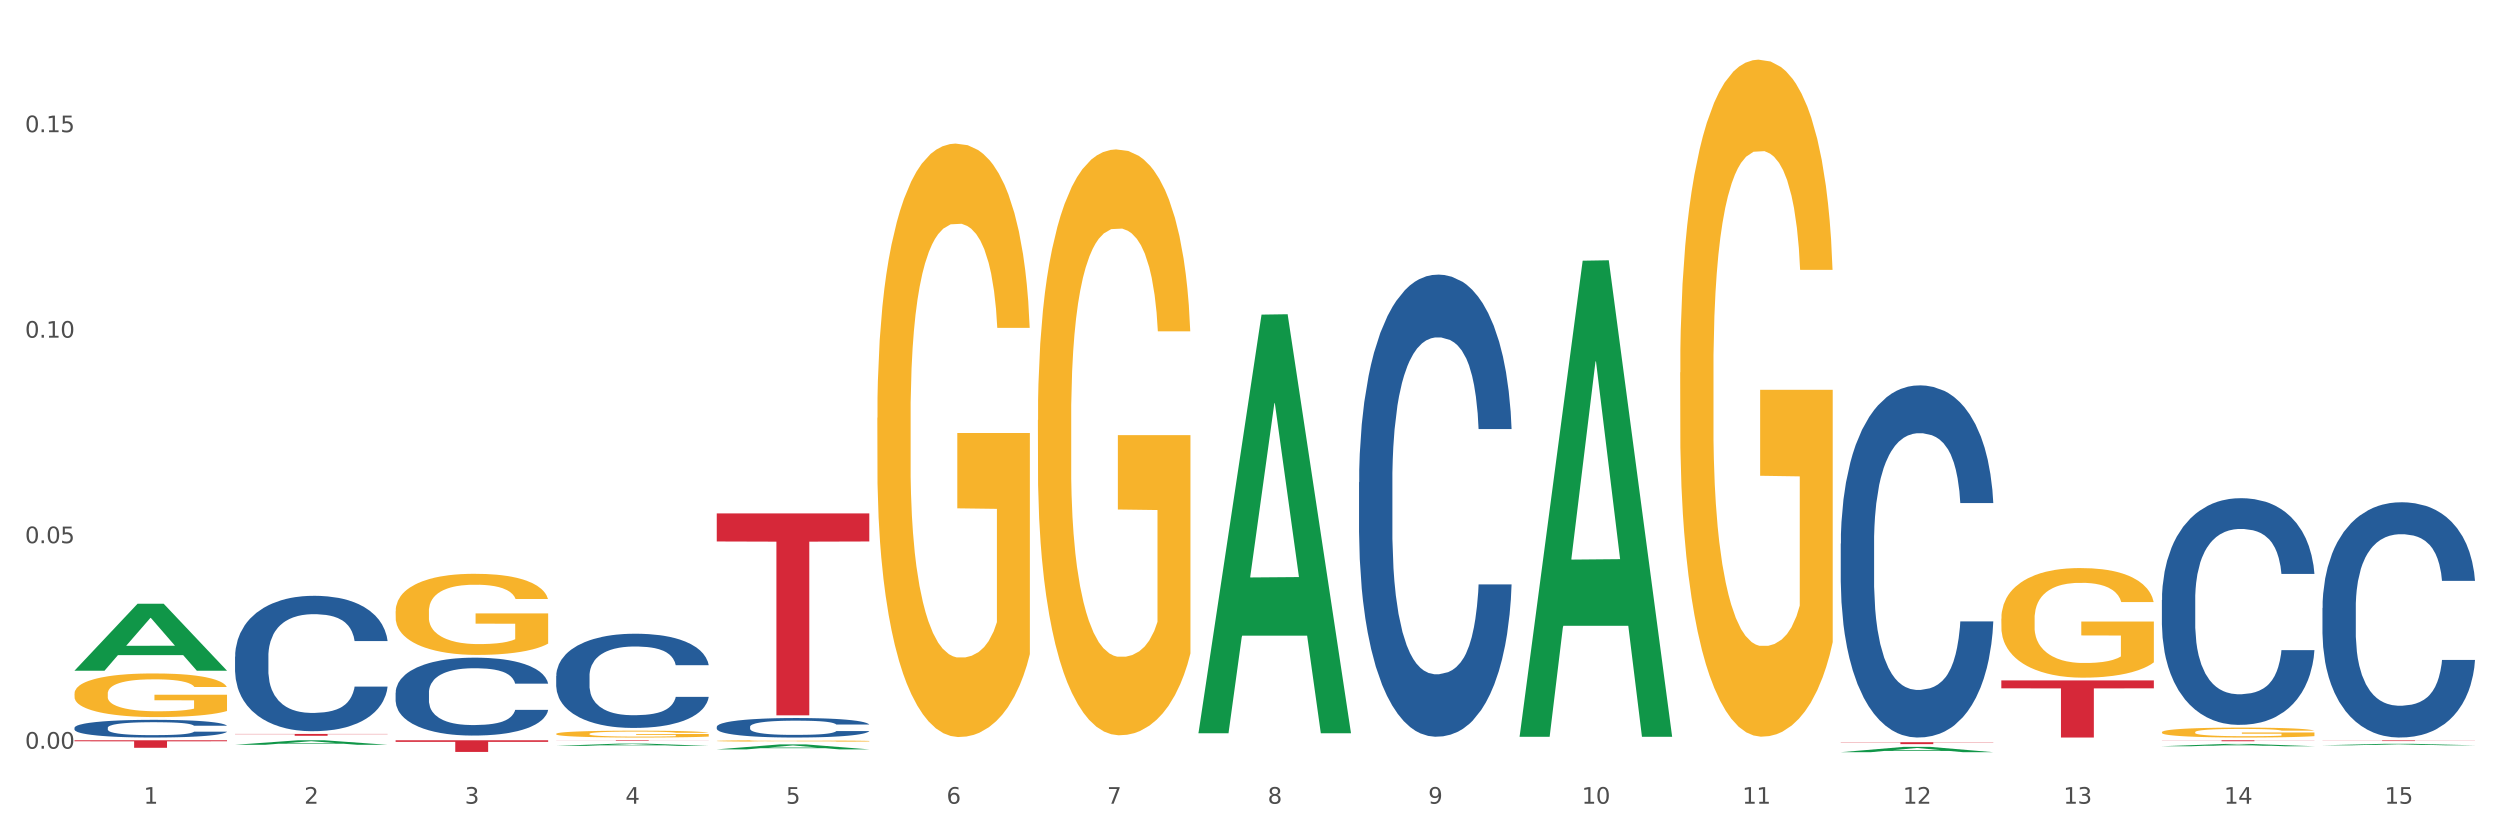 <?xml version="1.0" encoding="utf-8" standalone="no"?>
<!DOCTYPE svg PUBLIC "-//W3C//DTD SVG 1.1//EN"
  "http://www.w3.org/Graphics/SVG/1.1/DTD/svg11.dtd">
<svg xmlns:xlink="http://www.w3.org/1999/xlink" width="1080pt" height="360pt" viewBox="0 0 1080 360" xmlns="http://www.w3.org/2000/svg" version="1.1">
 <rect x="0" y="0" width="1080" height="360" fill="#333333" stroke="none"/>
 <defs>
  <style type="text/css">*{stroke-linejoin: round; stroke-linecap: butt}</style>
 </defs>
 <g id="figure_1">
  <g id="patch_1">
   <path d="M 0 360 
L 1080 360 
L 1080 0 
L 0 0 
z
" style="fill: #ffffff; stroke: #ffffff; stroke-linejoin: miter"/>
  </g>
  <g id="axes_1">
   <g id="matplotlib.axis_1">
    <g id="xtick_1">
     <g id="text_1">
      <!-- 1 -->
      <g style="fill: #4d4d4d" transform="translate(62.07 347.204) scale(0.096 -0.096)">
       <defs>
        <path id="DejaVuSans-31" d="M 794 531 
L 1825 531 
L 1825 4091 
L 703 3866 
L 703 4441 
L 1819 4666 
L 2450 4666 
L 2450 531 
L 3481 531 
L 3481 0 
L 794 0 
L 794 531 
z
" transform="scale(0.016)"/>
       </defs>
       <use xlink:href="#DejaVuSans-31"/>
      </g>
     </g>
    </g>
    <g id="xtick_2">
     <g id="text_2">
      <!-- 2 -->
      <g style="fill: #4d4d4d" transform="translate(131.436 347.204) scale(0.096 -0.096)">
       <defs>
        <path id="DejaVuSans-32" d="M 1228 531 
L 3431 531 
L 3431 0 
L 469 0 
L 469 531 
Q 828 903 1448 1529 
Q 2069 2156 2228 2338 
Q 2531 2678 2651 2914 
Q 2772 3150 2772 3378 
Q 2772 3750 2511 3984 
Q 2250 4219 1831 4219 
Q 1534 4219 1204 4116 
Q 875 4013 500 3803 
L 500 4441 
Q 881 4594 1212 4672 
Q 1544 4750 1819 4750 
Q 2544 4750 2975 4387 
Q 3406 4025 3406 3419 
Q 3406 3131 3298 2873 
Q 3191 2616 2906 2266 
Q 2828 2175 2409 1742 
Q 1991 1309 1228 531 
z
" transform="scale(0.016)"/>
       </defs>
       <use xlink:href="#DejaVuSans-32"/>
      </g>
     </g>
    </g>
    <g id="xtick_3">
     <g id="text_3">
      <!-- 3 -->
      <g style="fill: #4d4d4d" transform="translate(200.802 347.204) scale(0.096 -0.096)">
       <defs>
        <path id="DejaVuSans-33" d="M 2597 2516 
Q 3050 2419 3304 2112 
Q 3559 1806 3559 1356 
Q 3559 666 3084 287 
Q 2609 -91 1734 -91 
Q 1441 -91 1130 -33 
Q 819 25 488 141 
L 488 750 
Q 750 597 1062 519 
Q 1375 441 1716 441 
Q 2309 441 2620 675 
Q 2931 909 2931 1356 
Q 2931 1769 2642 2001 
Q 2353 2234 1838 2234 
L 1294 2234 
L 1294 2753 
L 1863 2753 
Q 2328 2753 2575 2939 
Q 2822 3125 2822 3475 
Q 2822 3834 2567 4026 
Q 2313 4219 1838 4219 
Q 1578 4219 1281 4162 
Q 984 4106 628 3988 
L 628 4550 
Q 988 4650 1302 4700 
Q 1616 4750 1894 4750 
Q 2613 4750 3031 4423 
Q 3450 4097 3450 3541 
Q 3450 3153 3228 2886 
Q 3006 2619 2597 2516 
z
" transform="scale(0.016)"/>
       </defs>
       <use xlink:href="#DejaVuSans-33"/>
      </g>
     </g>
    </g>
    <g id="xtick_4">
     <g id="text_4">
      <!-- 4 -->
      <g style="fill: #4d4d4d" transform="translate(270.169 347.204) scale(0.096 -0.096)">
       <defs>
        <path id="DejaVuSans-34" d="M 2419 4116 
L 825 1625 
L 2419 1625 
L 2419 4116 
z
M 2253 4666 
L 3047 4666 
L 3047 1625 
L 3713 1625 
L 3713 1100 
L 3047 1100 
L 3047 0 
L 2419 0 
L 2419 1100 
L 313 1100 
L 313 1709 
L 2253 4666 
z
" transform="scale(0.016)"/>
       </defs>
       <use xlink:href="#DejaVuSans-34"/>
      </g>
     </g>
    </g>
    <g id="xtick_5">
     <g id="text_5">
      <!-- 5 -->
      <g style="fill: #4d4d4d" transform="translate(339.535 347.204) scale(0.096 -0.096)">
       <defs>
        <path id="DejaVuSans-35" d="M 691 4666 
L 3169 4666 
L 3169 4134 
L 1269 4134 
L 1269 2991 
Q 1406 3038 1543 3061 
Q 1681 3084 1819 3084 
Q 2600 3084 3056 2656 
Q 3513 2228 3513 1497 
Q 3513 744 3044 326 
Q 2575 -91 1722 -91 
Q 1428 -91 1123 -41 
Q 819 9 494 109 
L 494 744 
Q 775 591 1075 516 
Q 1375 441 1709 441 
Q 2250 441 2565 725 
Q 2881 1009 2881 1497 
Q 2881 1984 2565 2268 
Q 2250 2553 1709 2553 
Q 1456 2553 1204 2497 
Q 953 2441 691 2322 
L 691 4666 
z
" transform="scale(0.016)"/>
       </defs>
       <use xlink:href="#DejaVuSans-35"/>
      </g>
     </g>
    </g>
    <g id="xtick_6">
     <g id="text_6">
      <!-- 6 -->
      <g style="fill: #4d4d4d" transform="translate(408.901 347.204) scale(0.096 -0.096)">
       <defs>
        <path id="DejaVuSans-36" d="M 2113 2584 
Q 1688 2584 1439 2293 
Q 1191 2003 1191 1497 
Q 1191 994 1439 701 
Q 1688 409 2113 409 
Q 2538 409 2786 701 
Q 3034 994 3034 1497 
Q 3034 2003 2786 2293 
Q 2538 2584 2113 2584 
z
M 3366 4563 
L 3366 3988 
Q 3128 4100 2886 4159 
Q 2644 4219 2406 4219 
Q 1781 4219 1451 3797 
Q 1122 3375 1075 2522 
Q 1259 2794 1537 2939 
Q 1816 3084 2150 3084 
Q 2853 3084 3261 2657 
Q 3669 2231 3669 1497 
Q 3669 778 3244 343 
Q 2819 -91 2113 -91 
Q 1303 -91 875 529 
Q 447 1150 447 2328 
Q 447 3434 972 4092 
Q 1497 4750 2381 4750 
Q 2619 4750 2861 4703 
Q 3103 4656 3366 4563 
z
" transform="scale(0.016)"/>
       </defs>
       <use xlink:href="#DejaVuSans-36"/>
      </g>
     </g>
    </g>
    <g id="xtick_7">
     <g id="text_7">
      <!-- 7 -->
      <g style="fill: #4d4d4d" transform="translate(478.267 347.204) scale(0.096 -0.096)">
       <defs>
        <path id="DejaVuSans-37" d="M 525 4666 
L 3525 4666 
L 3525 4397 
L 1831 0 
L 1172 0 
L 2766 4134 
L 525 4134 
L 525 4666 
z
" transform="scale(0.016)"/>
       </defs>
       <use xlink:href="#DejaVuSans-37"/>
      </g>
     </g>
    </g>
    <g id="xtick_8">
     <g id="text_8">
      <!-- 8 -->
      <g style="fill: #4d4d4d" transform="translate(547.634 347.204) scale(0.096 -0.096)">
       <defs>
        <path id="DejaVuSans-38" d="M 2034 2216 
Q 1584 2216 1326 1975 
Q 1069 1734 1069 1313 
Q 1069 891 1326 650 
Q 1584 409 2034 409 
Q 2484 409 2743 651 
Q 3003 894 3003 1313 
Q 3003 1734 2745 1975 
Q 2488 2216 2034 2216 
z
M 1403 2484 
Q 997 2584 770 2862 
Q 544 3141 544 3541 
Q 544 4100 942 4425 
Q 1341 4750 2034 4750 
Q 2731 4750 3128 4425 
Q 3525 4100 3525 3541 
Q 3525 3141 3298 2862 
Q 3072 2584 2669 2484 
Q 3125 2378 3379 2068 
Q 3634 1759 3634 1313 
Q 3634 634 3220 271 
Q 2806 -91 2034 -91 
Q 1263 -91 848 271 
Q 434 634 434 1313 
Q 434 1759 690 2068 
Q 947 2378 1403 2484 
z
M 1172 3481 
Q 1172 3119 1398 2916 
Q 1625 2713 2034 2713 
Q 2441 2713 2670 2916 
Q 2900 3119 2900 3481 
Q 2900 3844 2670 4047 
Q 2441 4250 2034 4250 
Q 1625 4250 1398 4047 
Q 1172 3844 1172 3481 
z
" transform="scale(0.016)"/>
       </defs>
       <use xlink:href="#DejaVuSans-38"/>
      </g>
     </g>
    </g>
    <g id="xtick_9">
     <g id="text_9">
      <!-- 9 -->
      <g style="fill: #4d4d4d" transform="translate(617 347.204) scale(0.096 -0.096)">
       <defs>
        <path id="DejaVuSans-39" d="M 703 97 
L 703 672 
Q 941 559 1184 500 
Q 1428 441 1663 441 
Q 2288 441 2617 861 
Q 2947 1281 2994 2138 
Q 2813 1869 2534 1725 
Q 2256 1581 1919 1581 
Q 1219 1581 811 2004 
Q 403 2428 403 3163 
Q 403 3881 828 4315 
Q 1253 4750 1959 4750 
Q 2769 4750 3195 4129 
Q 3622 3509 3622 2328 
Q 3622 1225 3098 567 
Q 2575 -91 1691 -91 
Q 1453 -91 1209 -44 
Q 966 3 703 97 
z
M 1959 2075 
Q 2384 2075 2632 2365 
Q 2881 2656 2881 3163 
Q 2881 3666 2632 3958 
Q 2384 4250 1959 4250 
Q 1534 4250 1286 3958 
Q 1038 3666 1038 3163 
Q 1038 2656 1286 2365 
Q 1534 2075 1959 2075 
z
" transform="scale(0.016)"/>
       </defs>
       <use xlink:href="#DejaVuSans-39"/>
      </g>
     </g>
    </g>
    <g id="xtick_10">
     <g id="text_10">
      <!-- 10 -->
      <g style="fill: #4d4d4d" transform="translate(683.312 347.204) scale(0.096 -0.096)">
       <defs>
        <path id="DejaVuSans-30" d="M 2034 4250 
Q 1547 4250 1301 3770 
Q 1056 3291 1056 2328 
Q 1056 1369 1301 889 
Q 1547 409 2034 409 
Q 2525 409 2770 889 
Q 3016 1369 3016 2328 
Q 3016 3291 2770 3770 
Q 2525 4250 2034 4250 
z
M 2034 4750 
Q 2819 4750 3233 4129 
Q 3647 3509 3647 2328 
Q 3647 1150 3233 529 
Q 2819 -91 2034 -91 
Q 1250 -91 836 529 
Q 422 1150 422 2328 
Q 422 3509 836 4129 
Q 1250 4750 2034 4750 
z
" transform="scale(0.016)"/>
       </defs>
       <use xlink:href="#DejaVuSans-31"/>
       <use xlink:href="#DejaVuSans-30" transform="translate(63.623 0)"/>
      </g>
     </g>
    </g>
    <g id="xtick_11">
     <g id="text_11">
      <!-- 11 -->
      <g style="fill: #4d4d4d" transform="translate(752.678 347.204) scale(0.096 -0.096)">
       <use xlink:href="#DejaVuSans-31"/>
       <use xlink:href="#DejaVuSans-31" transform="translate(63.623 0)"/>
      </g>
     </g>
    </g>
    <g id="xtick_12">
     <g id="text_12">
      <!-- 12 -->
      <g style="fill: #4d4d4d" transform="translate(822.044 347.204) scale(0.096 -0.096)">
       <use xlink:href="#DejaVuSans-31"/>
       <use xlink:href="#DejaVuSans-32" transform="translate(63.623 0)"/>
      </g>
     </g>
    </g>
    <g id="xtick_13">
     <g id="text_13">
      <!-- 13 -->
      <g style="fill: #4d4d4d" transform="translate(891.411 347.204) scale(0.096 -0.096)">
       <use xlink:href="#DejaVuSans-31"/>
       <use xlink:href="#DejaVuSans-33" transform="translate(63.623 0)"/>
      </g>
     </g>
    </g>
    <g id="xtick_14">
     <g id="text_14">
      <!-- 14 -->
      <g style="fill: #4d4d4d" transform="translate(960.777 347.204) scale(0.096 -0.096)">
       <use xlink:href="#DejaVuSans-31"/>
       <use xlink:href="#DejaVuSans-34" transform="translate(63.623 0)"/>
      </g>
     </g>
    </g>
    <g id="xtick_15">
     <g id="text_15">
      <!-- 15 -->
      <g style="fill: #4d4d4d" transform="translate(1030.143 347.204) scale(0.096 -0.096)">
       <use xlink:href="#DejaVuSans-31"/>
       <use xlink:href="#DejaVuSans-35" transform="translate(63.623 0)"/>
      </g>
     </g>
    </g>
    <g id="xtick_16"/>
    <g id="xtick_17"/>
    <g id="xtick_18"/>
    <g id="xtick_19"/>
    <g id="xtick_20"/>
    <g id="xtick_21"/>
    <g id="xtick_22"/>
    <g id="xtick_23"/>
    <g id="xtick_24"/>
    <g id="xtick_25"/>
    <g id="xtick_26"/>
    <g id="xtick_27"/>
    <g id="xtick_28"/>
    <g id="xtick_29"/>
   </g>
   <g id="matplotlib.axis_2">
    <g id="ytick_1">
     <g id="text_16">
      <!-- 0.00 -->
      <g style="fill: #4d4d4d" transform="translate(10.8 323.437) scale(0.096 -0.096)">
       <defs>
        <path id="DejaVuSans-2e" d="M 684 794 
L 1344 794 
L 1344 0 
L 684 0 
L 684 794 
z
" transform="scale(0.016)"/>
       </defs>
       <use xlink:href="#DejaVuSans-30"/>
       <use xlink:href="#DejaVuSans-2e" transform="translate(63.623 0)"/>
       <use xlink:href="#DejaVuSans-30" transform="translate(95.41 0)"/>
       <use xlink:href="#DejaVuSans-30" transform="translate(159.033 0)"/>
      </g>
     </g>
    </g>
    <g id="ytick_2">
     <g id="text_17">
      <!-- 0.05 -->
      <g style="fill: #4d4d4d" transform="translate(10.8 234.66) scale(0.096 -0.096)">
       <use xlink:href="#DejaVuSans-30"/>
       <use xlink:href="#DejaVuSans-2e" transform="translate(63.623 0)"/>
       <use xlink:href="#DejaVuSans-30" transform="translate(95.41 0)"/>
       <use xlink:href="#DejaVuSans-35" transform="translate(159.033 0)"/>
      </g>
     </g>
    </g>
    <g id="ytick_3">
     <g id="text_18">
      <!-- 0.10 -->
      <g style="fill: #4d4d4d" transform="translate(10.8 145.884) scale(0.096 -0.096)">
       <use xlink:href="#DejaVuSans-30"/>
       <use xlink:href="#DejaVuSans-2e" transform="translate(63.623 0)"/>
       <use xlink:href="#DejaVuSans-31" transform="translate(95.41 0)"/>
       <use xlink:href="#DejaVuSans-30" transform="translate(159.033 0)"/>
      </g>
     </g>
    </g>
    <g id="ytick_4">
     <g id="text_19">
      <!-- 0.15 -->
      <g style="fill: #4d4d4d" transform="translate(10.8 57.107) scale(0.096 -0.096)">
       <use xlink:href="#DejaVuSans-30"/>
       <use xlink:href="#DejaVuSans-2e" transform="translate(63.623 0)"/>
       <use xlink:href="#DejaVuSans-31" transform="translate(95.41 0)"/>
       <use xlink:href="#DejaVuSans-35" transform="translate(159.033 0)"/>
      </g>
     </g>
    </g>
    <g id="ytick_5"/>
    <g id="ytick_6"/>
    <g id="ytick_7"/>
   </g>
   <g id="PolyCollection_1">
    <path d="M 32.175 289.695 
L 32.243 289.668 
L 59.417 260.826 
L 70.695 260.799 
L 98.073 289.749 
L 85.029 289.749 
L 79.119 283.008 
L 51.061 283.008 
L 50.857 283.117 
L 45.151 289.749 
L 32.175 289.749 
L 32.175 289.695 
L 54.594 278.985 
L 75.586 278.958 
L 65.192 266.97 
L 65.056 266.915 
L 64.92 266.997 
L 54.526 278.958 
L 54.594 278.985 
L 32.175 289.695 
z
" clip-path="url(#pce9794750b)" style="fill: #109648"/>
    <path d="M 309.64 320.073 
L 309.718 320.073 
L 309.718 320.053 
L 309.873 320.035 
L 310.651 319.993 
L 311.818 319.958 
L 312.674 319.94 
L 313.53 319.925 
L 314.541 319.91 
L 315.786 319.894 
L 318.042 319.871 
L 319.443 319.859 
L 321.155 319.847 
L 324.267 319.829 
L 326.523 319.819 
L 328.857 319.81 
L 332.669 319.8 
L 335.159 319.796 
L 337.804 319.792 
L 340.994 319.79 
L 343.406 319.79 
L 348.696 319.791 
L 353.209 319.796 
L 355.387 319.8 
L 358.188 319.807 
L 359.666 319.812 
L 362.078 319.821 
L 364.568 319.832 
L 366.279 319.842 
L 368.847 319.861 
L 370.792 319.88 
L 372.581 319.904 
L 373.515 319.92 
L 374.215 319.935 
L 374.838 319.953 
L 375.46 319.98 
L 361.456 319.98 
L 360.911 319.961 
L 360.055 319.942 
L 358.81 319.924 
L 357.721 319.913 
L 355.854 319.899 
L 354.142 319.89 
L 352.353 319.883 
L 350.174 319.878 
L 348.463 319.875 
L 346.051 319.873 
L 341.305 319.873 
L 338.115 319.878 
L 335.937 319.883 
L 334.536 319.888 
L 333.292 319.894 
L 331.891 319.902 
L 330.257 319.914 
L 329.09 319.924 
L 327.923 319.938 
L 326.99 319.951 
L 326.134 319.967 
L 325.434 319.984 
L 324.889 320.001 
L 324.422 320.022 
L 324.033 320.058 
L 324.033 320.134 
L 324.189 320.152 
L 324.578 320.175 
L 325.045 320.192 
L 325.823 320.213 
L 326.523 320.227 
L 327.845 320.247 
L 329.324 320.264 
L 330.491 320.275 
L 331.658 320.284 
L 333.681 320.296 
L 335.937 320.306 
L 337.882 320.312 
L 340.527 320.318 
L 342.317 320.32 
L 343.873 320.321 
L 347.685 320.321 
L 350.408 320.319 
L 353.442 320.315 
L 355.776 320.31 
L 357.721 320.304 
L 359.9 320.294 
L 361.3 320.285 
L 361.3 320.168 
L 344.184 320.167 
L 344.184 320.089 
L 375.538 320.089 
L 375.538 320.318 
L 374.215 320.33 
L 372.737 320.34 
L 371.181 320.35 
L 368.847 320.361 
L 366.046 320.373 
L 363.556 320.381 
L 360.911 320.387 
L 357.799 320.393 
L 353.753 320.399 
L 351.264 320.401 
L 348.152 320.403 
L 344.495 320.404 
L 341.305 320.402 
L 338.193 320.4 
L 334.925 320.395 
L 331.736 320.387 
L 329.324 320.38 
L 326.912 320.371 
L 324.344 320.359 
L 322.322 320.348 
L 320.766 320.338 
L 319.054 320.325 
L 317.187 320.308 
L 315.786 320.293 
L 314.541 320.277 
L 313.219 320.257 
L 312.285 320.24 
L 311.352 320.218 
L 310.807 320.202 
L 310.184 320.176 
L 309.718 320.141 
L 309.64 320.073 
z
" clip-path="url(#pce9794750b)" style="fill: #f7b32b"/>
    <path d="M 379.006 180.496 
L 379.084 180.262 
L 379.084 171.833 
L 379.24 164.574 
L 380.018 147.014 
L 381.185 132.497 
L 382.04 124.771 
L 382.896 118.449 
L 383.908 112.127 
L 385.152 105.571 
L 387.409 95.971 
L 388.809 91.054 
L 390.521 85.903 
L 393.633 78.411 
L 395.889 74.196 
L 398.223 70.684 
L 402.035 66.47 
L 404.525 64.597 
L 407.17 63.192 
L 410.36 62.255 
L 412.772 62.021 
L 418.062 62.724 
L 422.575 64.831 
L 424.753 66.47 
L 427.554 69.279 
L 429.032 71.153 
L 431.444 74.899 
L 433.934 79.816 
L 435.646 84.03 
L 438.213 91.991 
L 440.158 99.952 
L 441.948 109.786 
L 442.881 116.576 
L 443.581 122.897 
L 444.204 130.156 
L 444.826 141.629 
L 430.822 141.629 
L 430.277 133.434 
L 429.422 125.707 
L 428.177 118.215 
L 427.087 113.532 
L 425.22 107.678 
L 423.509 103.932 
L 421.719 101.123 
L 419.541 98.781 
L 417.829 97.61 
L 415.417 96.674 
L 410.671 96.908 
L 407.481 98.781 
L 405.303 101.123 
L 403.903 103.23 
L 402.658 105.571 
L 401.257 108.849 
L 399.624 113.766 
L 398.456 118.215 
L 397.289 123.834 
L 396.356 129.453 
L 395.5 136.009 
L 394.8 143.034 
L 394.255 150.292 
L 393.788 159.189 
L 393.399 173.94 
L 393.399 206.017 
L 393.555 213.275 
L 393.944 222.875 
L 394.411 230.133 
L 395.189 238.797 
L 395.889 244.65 
L 397.212 253.079 
L 398.69 260.103 
L 399.857 264.552 
L 401.024 268.298 
L 403.047 273.449 
L 405.303 277.664 
L 407.248 280.239 
L 409.893 282.581 
L 411.683 283.517 
L 413.239 283.986 
L 417.051 283.986 
L 419.774 283.283 
L 422.808 281.644 
L 425.142 279.537 
L 427.087 276.961 
L 429.266 272.747 
L 430.666 268.767 
L 430.666 219.831 
L 413.55 219.597 
L 413.55 187.052 
L 444.904 187.052 
L 444.904 282.581 
L 443.581 287.498 
L 442.103 291.946 
L 440.547 295.927 
L 438.213 300.844 
L 435.412 305.526 
L 432.923 308.804 
L 430.277 311.614 
L 427.165 314.19 
L 423.12 316.531 
L 420.63 317.468 
L 417.518 318.17 
L 413.861 318.404 
L 410.671 317.936 
L 407.559 316.765 
L 404.292 314.658 
L 401.102 311.614 
L 398.69 308.57 
L 396.278 304.824 
L 393.711 299.907 
L 391.688 295.224 
L 390.132 291.01 
L 388.42 285.625 
L 386.553 278.6 
L 385.152 272.279 
L 383.908 265.723 
L 382.585 257.294 
L 381.651 250.035 
L 380.718 240.904 
L 380.173 234.114 
L 379.551 223.578 
L 379.084 208.827 
L 379.006 180.496 
z
" clip-path="url(#pce9794750b)" style="fill: #f7b32b"/>
    <path d="M 448.372 181.504 
L 448.45 181.273 
L 448.45 172.951 
L 448.606 165.786 
L 449.384 148.45 
L 450.551 134.118 
L 451.407 126.49 
L 452.262 120.249 
L 453.274 114.008 
L 454.519 107.536 
L 456.775 98.059 
L 458.175 93.205 
L 459.887 88.12 
L 462.999 80.723 
L 465.255 76.562 
L 467.589 73.095 
L 471.402 68.934 
L 473.891 67.085 
L 476.536 65.698 
L 479.726 64.774 
L 482.138 64.543 
L 487.429 65.236 
L 491.941 67.316 
L 494.12 68.934 
L 496.92 71.708 
L 498.399 73.557 
L 500.811 77.256 
L 503.3 82.11 
L 505.012 86.271 
L 507.579 94.13 
L 509.524 101.989 
L 511.314 111.697 
L 512.247 118.4 
L 512.948 124.641 
L 513.57 131.807 
L 514.192 143.133 
L 500.188 143.133 
L 499.644 135.043 
L 498.788 127.415 
L 497.543 120.018 
L 496.454 115.395 
L 494.586 109.617 
L 492.875 105.918 
L 491.085 103.144 
L 488.907 100.833 
L 487.195 99.677 
L 484.783 98.753 
L 480.038 98.984 
L 476.848 100.833 
L 474.669 103.144 
L 473.269 105.225 
L 472.024 107.536 
L 470.624 110.772 
L 468.99 115.626 
L 467.823 120.018 
L 466.656 125.566 
L 465.722 131.113 
L 464.866 137.586 
L 464.166 144.52 
L 463.621 151.686 
L 463.155 160.469 
L 462.766 175.032 
L 462.766 206.699 
L 462.921 213.865 
L 463.31 223.342 
L 463.777 230.508 
L 464.555 239.06 
L 465.255 244.839 
L 466.578 253.16 
L 468.056 260.095 
L 469.223 264.486 
L 470.39 268.185 
L 472.413 273.27 
L 474.669 277.431 
L 476.614 279.973 
L 479.26 282.285 
L 481.049 283.209 
L 482.605 283.672 
L 486.417 283.672 
L 489.14 282.978 
L 492.175 281.36 
L 494.509 279.28 
L 496.454 276.737 
L 498.632 272.577 
L 500.033 268.647 
L 500.033 220.337 
L 482.916 220.106 
L 482.916 187.976 
L 514.27 187.976 
L 514.27 282.285 
L 512.948 287.139 
L 511.469 291.531 
L 509.913 295.46 
L 507.579 300.315 
L 504.778 304.937 
L 502.289 308.174 
L 499.644 310.947 
L 496.531 313.49 
L 492.486 315.801 
L 489.996 316.726 
L 486.884 317.42 
L 483.227 317.651 
L 480.038 317.188 
L 476.925 316.033 
L 473.658 313.952 
L 470.468 310.947 
L 468.056 307.942 
L 465.644 304.244 
L 463.077 299.39 
L 461.054 294.767 
L 459.498 290.606 
L 457.786 285.29 
L 455.919 278.355 
L 454.519 272.114 
L 453.274 265.642 
L 451.951 257.321 
L 451.018 250.155 
L 450.084 241.14 
L 449.539 234.437 
L 448.917 224.035 
L 448.45 209.473 
L 448.372 181.504 
z
" clip-path="url(#pce9794750b)" style="fill: #f7b32b"/>
    <path d="M 725.837 160.922 
L 725.915 160.655 
L 725.915 151.039 
L 726.071 142.758 
L 726.849 122.724 
L 728.016 106.163 
L 728.871 97.348 
L 729.727 90.135 
L 730.739 82.923 
L 731.984 75.444 
L 734.24 64.492 
L 735.64 58.882 
L 737.352 53.006 
L 740.464 44.458 
L 742.72 39.65 
L 745.054 35.643 
L 748.866 30.835 
L 751.356 28.698 
L 754.001 27.095 
L 757.191 26.027 
L 759.603 25.759 
L 764.894 26.561 
L 769.406 28.965 
L 771.585 30.835 
L 774.385 34.04 
L 775.864 36.177 
L 778.275 40.451 
L 780.765 46.061 
L 782.477 50.869 
L 785.044 59.951 
L 786.989 69.033 
L 788.779 80.252 
L 789.712 87.998 
L 790.412 95.211 
L 791.035 103.491 
L 791.657 116.58 
L 777.653 116.58 
L 777.108 107.231 
L 776.253 98.416 
L 775.008 89.868 
L 773.919 84.526 
L 772.051 77.848 
L 770.34 73.574 
L 768.55 70.369 
L 766.372 67.697 
L 764.66 66.362 
L 762.248 65.293 
L 757.502 65.56 
L 754.313 67.697 
L 752.134 70.369 
L 750.734 72.773 
L 749.489 75.444 
L 748.088 79.183 
L 746.455 84.793 
L 745.288 89.868 
L 744.121 96.279 
L 743.187 102.69 
L 742.331 110.169 
L 741.631 118.183 
L 741.086 126.464 
L 740.62 136.614 
L 740.23 153.443 
L 740.23 190.038 
L 740.386 198.319 
L 740.775 209.271 
L 741.242 217.552 
L 742.02 227.435 
L 742.72 234.113 
L 744.043 243.729 
L 745.521 251.743 
L 746.688 256.818 
L 747.855 261.092 
L 749.878 266.969 
L 752.134 271.777 
L 754.079 274.715 
L 756.724 277.387 
L 758.514 278.455 
L 760.07 278.989 
L 763.882 278.989 
L 766.605 278.188 
L 769.639 276.318 
L 771.974 273.914 
L 773.919 270.976 
L 776.097 266.167 
L 777.497 261.626 
L 777.497 205.798 
L 760.381 205.531 
L 760.381 168.402 
L 791.735 168.402 
L 791.735 277.387 
L 790.412 282.996 
L 788.934 288.071 
L 787.378 292.612 
L 785.044 298.222 
L 782.243 303.564 
L 779.754 307.304 
L 777.108 310.509 
L 773.996 313.448 
L 769.951 316.119 
L 767.461 317.187 
L 764.349 317.989 
L 760.692 318.256 
L 757.502 317.722 
L 754.39 316.386 
L 751.123 313.982 
L 747.933 310.509 
L 745.521 307.037 
L 743.109 302.763 
L 740.542 297.153 
L 738.519 291.811 
L 736.963 287.003 
L 735.251 280.859 
L 733.384 272.845 
L 731.984 265.633 
L 730.739 258.154 
L 729.416 248.538 
L 728.482 240.257 
L 727.549 229.839 
L 727.004 222.093 
L 726.382 210.072 
L 725.915 193.244 
L 725.837 160.922 
z
" clip-path="url(#pce9794750b)" style="fill: #f7b32b"/>
    <path d="M 864.57 267.284 
L 864.647 267.241 
L 864.647 265.684 
L 864.803 264.343 
L 865.581 261.099 
L 866.748 258.418 
L 867.604 256.991 
L 868.46 255.823 
L 869.471 254.655 
L 870.716 253.444 
L 872.972 251.671 
L 874.373 250.763 
L 876.084 249.812 
L 879.196 248.428 
L 881.453 247.649 
L 883.787 247 
L 887.599 246.222 
L 890.089 245.876 
L 892.734 245.617 
L 895.924 245.444 
L 898.336 245.4 
L 903.626 245.53 
L 908.139 245.919 
L 910.317 246.222 
L 913.118 246.741 
L 914.596 247.087 
L 917.008 247.779 
L 919.498 248.687 
L 921.209 249.466 
L 923.777 250.936 
L 925.722 252.407 
L 927.511 254.223 
L 928.445 255.477 
L 929.145 256.645 
L 929.767 257.986 
L 930.39 260.105 
L 916.385 260.105 
L 915.841 258.591 
L 914.985 257.164 
L 913.74 255.78 
L 912.651 254.915 
L 910.784 253.834 
L 909.072 253.142 
L 907.283 252.623 
L 905.104 252.19 
L 903.393 251.974 
L 900.981 251.801 
L 896.235 251.844 
L 893.045 252.19 
L 890.867 252.623 
L 889.466 253.012 
L 888.221 253.444 
L 886.821 254.05 
L 885.187 254.958 
L 884.02 255.78 
L 882.853 256.818 
L 881.919 257.856 
L 881.064 259.067 
L 880.363 260.364 
L 879.819 261.705 
L 879.352 263.348 
L 878.963 266.073 
L 878.963 271.998 
L 879.119 273.339 
L 879.508 275.112 
L 879.974 276.453 
L 880.752 278.053 
L 881.453 279.134 
L 882.775 280.691 
L 884.253 281.988 
L 885.42 282.81 
L 886.587 283.502 
L 888.61 284.454 
L 890.867 285.232 
L 892.812 285.708 
L 895.457 286.14 
L 897.246 286.313 
L 898.802 286.4 
L 902.615 286.4 
L 905.338 286.27 
L 908.372 285.967 
L 910.706 285.578 
L 912.651 285.102 
L 914.829 284.324 
L 916.23 283.589 
L 916.23 274.55 
L 899.114 274.506 
L 899.114 268.495 
L 930.468 268.495 
L 930.468 286.14 
L 929.145 287.048 
L 927.667 287.87 
L 926.111 288.605 
L 923.777 289.514 
L 920.976 290.379 
L 918.486 290.984 
L 915.841 291.503 
L 912.729 291.979 
L 908.683 292.411 
L 906.193 292.584 
L 903.081 292.714 
L 899.425 292.757 
L 896.235 292.671 
L 893.123 292.454 
L 889.855 292.065 
L 886.665 291.503 
L 884.253 290.941 
L 881.842 290.249 
L 879.274 289.341 
L 877.251 288.476 
L 875.695 287.697 
L 873.984 286.702 
L 872.116 285.405 
L 870.716 284.237 
L 869.471 283.026 
L 868.149 281.469 
L 867.215 280.129 
L 866.281 278.442 
L 865.737 277.188 
L 865.114 275.242 
L 864.647 272.517 
L 864.57 267.284 
z
" clip-path="url(#pce9794750b)" style="fill: #f7b32b"/>
    <path d="M 1003.302 319.862 
L 1069.2 319.862 
L 1069.2 319.9 
L 1043.278 319.901 
L 1043.278 320.135 
L 1029.068 320.135 
L 1029.068 319.901 
L 1003.302 319.9 
L 1003.302 319.863 
L 1003.302 319.862 
z
" clip-path="url(#pce9794750b)" style="fill: #d62839"/>
    <path d="M 864.57 293.933 
L 930.468 293.933 
L 930.468 297.363 
L 904.546 297.386 
L 904.546 318.614 
L 890.335 318.614 
L 890.335 297.386 
L 864.57 297.363 
L 864.57 293.956 
L 864.57 293.933 
z
" clip-path="url(#pce9794750b)" style="fill: #d62839"/>
    <path d="M 795.203 320.637 
L 861.101 320.637 
L 861.101 320.752 
L 835.179 320.753 
L 835.179 321.462 
L 820.969 321.462 
L 820.969 320.753 
L 795.203 320.752 
L 795.203 320.638 
L 795.203 320.637 
z
" clip-path="url(#pce9794750b)" style="fill: #d62839"/>
    <path d="M 309.64 221.796 
L 375.538 221.796 
L 375.538 233.916 
L 349.616 233.998 
L 349.616 309.01 
L 335.406 309.01 
L 335.406 233.998 
L 309.64 233.916 
L 309.64 221.878 
L 309.64 221.796 
z
" clip-path="url(#pce9794750b)" style="fill: #d62839"/>
    <path d="M 240.274 319.79 
L 306.172 319.79 
L 306.172 319.826 
L 280.25 319.826 
L 280.25 320.048 
L 266.039 320.048 
L 266.039 319.826 
L 240.274 319.826 
L 240.274 319.79 
L 240.274 319.79 
z
" clip-path="url(#pce9794750b)" style="fill: #d62839"/>
    <path d="M 170.907 319.79 
L 236.805 319.79 
L 236.805 320.489 
L 210.883 320.494 
L 210.883 324.825 
L 196.673 324.825 
L 196.673 320.494 
L 170.907 320.489 
L 170.907 319.794 
L 170.907 319.79 
z
" clip-path="url(#pce9794750b)" style="fill: #d62839"/>
    <path d="M 240.274 317.02 
L 240.351 317.017 
L 240.351 316.92 
L 240.507 316.836 
L 241.285 316.633 
L 242.452 316.465 
L 243.308 316.376 
L 244.164 316.303 
L 245.175 316.23 
L 246.42 316.154 
L 248.676 316.043 
L 250.077 315.986 
L 251.788 315.927 
L 254.9 315.84 
L 257.157 315.791 
L 259.491 315.751 
L 263.303 315.702 
L 265.793 315.68 
L 268.438 315.664 
L 271.628 315.653 
L 274.04 315.651 
L 279.33 315.659 
L 283.843 315.683 
L 286.021 315.702 
L 288.822 315.735 
L 290.3 315.756 
L 292.712 315.8 
L 295.202 315.856 
L 296.913 315.905 
L 299.481 315.997 
L 301.426 316.089 
L 303.215 316.203 
L 304.149 316.281 
L 304.849 316.354 
L 305.471 316.438 
L 306.094 316.571 
L 292.089 316.571 
L 291.545 316.476 
L 290.689 316.387 
L 289.444 316.3 
L 288.355 316.246 
L 286.488 316.178 
L 284.776 316.135 
L 282.987 316.103 
L 280.808 316.076 
L 279.097 316.062 
L 276.685 316.051 
L 271.939 316.054 
L 268.749 316.076 
L 266.571 316.103 
L 265.17 316.127 
L 263.925 316.154 
L 262.525 316.192 
L 260.891 316.249 
L 259.724 316.3 
L 258.557 316.365 
L 257.623 316.43 
L 256.768 316.506 
L 256.067 316.587 
L 255.523 316.671 
L 255.056 316.774 
L 254.667 316.944 
L 254.667 317.315 
L 254.823 317.399 
L 255.212 317.51 
L 255.678 317.593 
L 256.456 317.694 
L 257.157 317.761 
L 258.479 317.859 
L 259.957 317.94 
L 261.124 317.991 
L 262.291 318.035 
L 264.314 318.094 
L 266.571 318.143 
L 268.516 318.173 
L 271.161 318.2 
L 272.95 318.21 
L 274.506 318.216 
L 278.319 318.216 
L 281.042 318.208 
L 284.076 318.189 
L 286.41 318.164 
L 288.355 318.135 
L 290.533 318.086 
L 291.934 318.04 
L 291.934 317.474 
L 274.818 317.472 
L 274.818 317.096 
L 306.172 317.096 
L 306.172 318.2 
L 304.849 318.256 
L 303.371 318.308 
L 301.815 318.354 
L 299.481 318.411 
L 296.68 318.465 
L 294.19 318.503 
L 291.545 318.535 
L 288.433 318.565 
L 284.387 318.592 
L 281.897 318.603 
L 278.785 318.611 
L 275.129 318.614 
L 271.939 318.608 
L 268.827 318.595 
L 265.559 318.57 
L 262.369 318.535 
L 259.957 318.5 
L 257.546 318.457 
L 254.978 318.4 
L 252.955 318.346 
L 251.399 318.297 
L 249.688 318.235 
L 247.82 318.154 
L 246.42 318.081 
L 245.175 318.005 
L 243.853 317.907 
L 242.919 317.823 
L 241.985 317.718 
L 241.441 317.639 
L 240.818 317.518 
L 240.351 317.347 
L 240.274 317.02 
z
" clip-path="url(#pce9794750b)" style="fill: #f7b32b"/>
    <path d="M 101.541 317.061 
L 167.439 317.061 
L 167.439 317.172 
L 141.517 317.172 
L 141.517 317.859 
L 127.307 317.859 
L 127.307 317.172 
L 101.541 317.172 
L 101.541 317.061 
L 101.541 317.061 
z
" clip-path="url(#pce9794750b)" style="fill: #d62839"/>
    <path d="M 933.936 316.308 
L 934.014 316.304 
L 934.014 316.163 
L 934.169 316.041 
L 934.947 315.748 
L 936.114 315.505 
L 936.97 315.376 
L 937.826 315.27 
L 938.837 315.165 
L 940.082 315.055 
L 942.338 314.894 
L 943.739 314.812 
L 945.45 314.726 
L 948.563 314.601 
L 950.819 314.53 
L 953.153 314.472 
L 956.965 314.401 
L 959.455 314.37 
L 962.1 314.346 
L 965.29 314.331 
L 967.702 314.327 
L 972.992 314.338 
L 977.505 314.374 
L 979.683 314.401 
L 982.484 314.448 
L 983.962 314.479 
L 986.374 314.542 
L 988.864 314.624 
L 990.575 314.695 
L 993.143 314.828 
L 995.088 314.961 
L 996.877 315.125 
L 997.811 315.239 
L 998.511 315.345 
L 999.134 315.466 
L 999.756 315.658 
L 985.752 315.658 
L 985.207 315.521 
L 984.351 315.392 
L 983.106 315.266 
L 982.017 315.188 
L 980.15 315.09 
L 978.438 315.028 
L 976.649 314.981 
L 974.47 314.941 
L 972.759 314.922 
L 970.347 314.906 
L 965.601 314.91 
L 962.411 314.941 
L 960.233 314.981 
L 958.832 315.016 
L 957.588 315.055 
L 956.187 315.11 
L 954.553 315.192 
L 953.386 315.266 
L 952.219 315.36 
L 951.286 315.454 
L 950.43 315.564 
L 949.73 315.681 
L 949.185 315.803 
L 948.718 315.951 
L 948.329 316.198 
L 948.329 316.734 
L 948.485 316.856 
L 948.874 317.016 
L 949.341 317.138 
L 950.119 317.282 
L 950.819 317.38 
L 952.141 317.521 
L 953.62 317.639 
L 954.787 317.713 
L 955.954 317.776 
L 957.977 317.862 
L 960.233 317.932 
L 962.178 317.975 
L 964.823 318.015 
L 966.613 318.03 
L 968.169 318.038 
L 971.981 318.038 
L 974.704 318.026 
L 977.738 317.999 
L 980.072 317.964 
L 982.017 317.921 
L 984.196 317.85 
L 985.596 317.784 
L 985.596 316.965 
L 968.48 316.961 
L 968.48 316.417 
L 999.834 316.417 
L 999.834 318.015 
L 998.511 318.097 
L 997.033 318.171 
L 995.477 318.238 
L 993.143 318.32 
L 990.342 318.398 
L 987.852 318.453 
L 985.207 318.5 
L 982.095 318.543 
L 978.049 318.582 
L 975.56 318.598 
L 972.448 318.61 
L 968.791 318.614 
L 965.601 318.606 
L 962.489 318.586 
L 959.221 318.551 
L 956.032 318.5 
L 953.62 318.449 
L 951.208 318.386 
L 948.64 318.304 
L 946.618 318.226 
L 945.061 318.156 
L 943.35 318.065 
L 941.483 317.948 
L 940.082 317.842 
L 938.837 317.733 
L 937.515 317.592 
L 936.581 317.47 
L 935.648 317.318 
L 935.103 317.204 
L 934.48 317.028 
L 934.014 316.781 
L 933.936 316.308 
z
" clip-path="url(#pce9794750b)" style="fill: #f7b32b"/>
    <path d="M 32.175 299.641 
L 32.253 299.624 
L 32.253 299.004 
L 32.408 298.47 
L 33.186 297.178 
L 34.353 296.11 
L 35.209 295.542 
L 36.065 295.077 
L 37.076 294.612 
L 38.321 294.129 
L 40.578 293.423 
L 41.978 293.061 
L 43.69 292.682 
L 46.802 292.131 
L 49.058 291.821 
L 51.392 291.563 
L 55.204 291.253 
L 57.694 291.115 
L 60.339 291.012 
L 63.529 290.943 
L 65.941 290.926 
L 71.231 290.977 
L 75.744 291.132 
L 77.922 291.253 
L 80.723 291.459 
L 82.201 291.597 
L 84.613 291.873 
L 87.103 292.235 
L 88.815 292.545 
L 91.382 293.13 
L 93.327 293.716 
L 95.116 294.439 
L 96.05 294.939 
L 96.75 295.404 
L 97.373 295.938 
L 97.995 296.782 
L 83.991 296.782 
L 83.446 296.179 
L 82.59 295.611 
L 81.346 295.059 
L 80.256 294.715 
L 78.389 294.284 
L 76.677 294.009 
L 74.888 293.802 
L 72.71 293.63 
L 70.998 293.544 
L 68.586 293.475 
L 63.84 293.492 
L 60.65 293.63 
L 58.472 293.802 
L 57.071 293.957 
L 55.827 294.129 
L 54.426 294.37 
L 52.792 294.732 
L 51.625 295.059 
L 50.458 295.473 
L 49.525 295.886 
L 48.669 296.369 
L 47.969 296.885 
L 47.424 297.419 
L 46.957 298.074 
L 46.568 299.159 
L 46.568 301.519 
L 46.724 302.053 
L 47.113 302.759 
L 47.58 303.293 
L 48.358 303.93 
L 49.058 304.361 
L 50.381 304.981 
L 51.859 305.498 
L 53.026 305.825 
L 54.193 306.101 
L 56.216 306.479 
L 58.472 306.79 
L 60.417 306.979 
L 63.062 307.151 
L 64.852 307.22 
L 66.408 307.255 
L 70.22 307.255 
L 72.943 307.203 
L 75.977 307.082 
L 78.311 306.927 
L 80.256 306.738 
L 82.435 306.428 
L 83.835 306.135 
L 83.835 302.535 
L 66.719 302.518 
L 66.719 300.124 
L 98.073 300.124 
L 98.073 307.151 
L 96.75 307.513 
L 95.272 307.84 
L 93.716 308.133 
L 91.382 308.495 
L 88.581 308.839 
L 86.091 309.08 
L 83.446 309.287 
L 80.334 309.477 
L 76.288 309.649 
L 73.799 309.718 
L 70.687 309.769 
L 67.03 309.787 
L 63.84 309.752 
L 60.728 309.666 
L 57.461 309.511 
L 54.271 309.287 
L 51.859 309.063 
L 49.447 308.788 
L 46.879 308.426 
L 44.857 308.081 
L 43.301 307.771 
L 41.589 307.375 
L 39.722 306.858 
L 38.321 306.393 
L 37.076 305.911 
L 35.754 305.291 
L 34.82 304.757 
L 33.887 304.085 
L 33.342 303.586 
L 32.72 302.811 
L 32.253 301.725 
L 32.175 299.641 
z
" clip-path="url(#pce9794750b)" style="fill: #f7b32b"/>
    <path d="M 32.175 314.4 
L 32.253 314.393 
L 32.253 314.198 
L 32.487 313.932 
L 33.343 313.443 
L 34.434 313.073 
L 36.303 312.64 
L 37.316 312.458 
L 38.64 312.255 
L 41.366 311.927 
L 44.482 311.648 
L 46.663 311.494 
L 48.299 311.396 
L 51.96 311.221 
L 54.063 311.144 
L 56.244 311.082 
L 58.114 311.04 
L 61.229 310.991 
L 63.722 310.97 
L 66.604 310.963 
L 69.019 310.97 
L 72.212 310.998 
L 76.886 311.082 
L 78.677 311.13 
L 81.092 311.214 
L 83.585 311.326 
L 85.61 311.438 
L 87.947 311.599 
L 90.361 311.808 
L 92.698 312.074 
L 94.334 312.318 
L 95.658 312.577 
L 96.827 312.891 
L 97.683 313.234 
L 98.073 313.52 
L 83.818 313.52 
L 83.429 313.262 
L 82.65 312.982 
L 81.871 312.793 
L 81.014 312.64 
L 79.69 312.465 
L 78.522 312.353 
L 76.574 312.22 
L 74.783 312.137 
L 73.303 312.088 
L 71.511 312.046 
L 67.694 312.004 
L 64.968 312.004 
L 63.255 312.018 
L 61.151 312.053 
L 59.36 312.102 
L 57.257 312.186 
L 55.621 312.276 
L 53.985 312.395 
L 53.05 312.479 
L 51.648 312.633 
L 50.714 312.758 
L 49.467 312.975 
L 48.766 313.129 
L 47.52 313.527 
L 46.975 313.82 
L 46.741 314.023 
L 46.585 314.247 
L 46.585 315.337 
L 47.053 315.826 
L 47.442 316.035 
L 48.065 316.273 
L 49.234 316.58 
L 50.947 316.881 
L 52.739 317.097 
L 54.219 317.23 
L 55.621 317.328 
L 57.023 317.405 
L 58.737 317.475 
L 60.139 317.517 
L 62.242 317.559 
L 64.734 317.579 
L 66.682 317.579 
L 70.654 317.545 
L 72.446 317.51 
L 74.16 317.461 
L 76.029 317.384 
L 77.509 317.3 
L 78.366 317.237 
L 79.768 317.104 
L 80.858 316.965 
L 81.793 316.804 
L 82.416 316.664 
L 83.117 316.455 
L 83.663 316.217 
L 83.818 316.091 
L 98.073 316.091 
L 97.761 316.343 
L 97.216 316.587 
L 96.126 316.916 
L 95.269 317.104 
L 93.945 317.335 
L 92.542 317.531 
L 90.595 317.747 
L 88.804 317.908 
L 86.934 318.048 
L 84.909 318.173 
L 81.248 318.348 
L 79.924 318.397 
L 77.12 318.481 
L 74.939 318.53 
L 71.745 318.579 
L 68.473 318.607 
L 65.046 318.614 
L 62.008 318.6 
L 58.659 318.558 
L 56.556 318.516 
L 54.219 318.453 
L 51.493 318.355 
L 48.922 318.236 
L 46.507 318.097 
L 44.248 317.936 
L 42.145 317.754 
L 39.419 317.454 
L 37.394 317.16 
L 35.914 316.888 
L 34.901 316.657 
L 33.889 316.364 
L 33.343 316.161 
L 32.487 315.672 
L 32.175 315.218 
L 32.175 314.4 
z
" clip-path="url(#pce9794750b)" style="fill: #255c99"/>
    <path d="M 101.541 283.67 
L 101.619 283.617 
L 101.619 282.121 
L 101.853 280.091 
L 102.71 276.351 
L 103.8 273.52 
L 105.67 270.207 
L 106.682 268.818 
L 108.006 267.269 
L 110.733 264.758 
L 113.848 262.621 
L 116.029 261.446 
L 117.665 260.698 
L 121.326 259.362 
L 123.429 258.775 
L 125.61 258.294 
L 127.48 257.973 
L 130.595 257.599 
L 133.088 257.439 
L 135.97 257.386 
L 138.385 257.439 
L 141.578 257.653 
L 146.252 258.294 
L 148.044 258.668 
L 150.458 259.309 
L 152.951 260.164 
L 154.976 261.018 
L 157.313 262.247 
L 159.728 263.85 
L 162.064 265.88 
L 163.7 267.75 
L 165.024 269.726 
L 166.193 272.131 
L 167.05 274.748 
L 167.439 276.939 
L 153.185 276.939 
L 152.795 274.962 
L 152.016 272.825 
L 151.237 271.383 
L 150.38 270.207 
L 149.056 268.872 
L 147.888 268.017 
L 145.941 267.002 
L 144.149 266.361 
L 142.669 265.987 
L 140.877 265.666 
L 137.061 265.346 
L 134.334 265.346 
L 132.621 265.453 
L 130.518 265.72 
L 128.726 266.094 
L 126.623 266.735 
L 124.987 267.429 
L 123.351 268.337 
L 122.417 268.979 
L 121.015 270.154 
L 120.08 271.115 
L 118.834 272.772 
L 118.133 273.947 
L 116.886 276.992 
L 116.341 279.236 
L 116.107 280.785 
L 115.952 282.495 
L 115.952 290.829 
L 116.419 294.568 
L 116.808 296.171 
L 117.431 297.988 
L 118.6 300.338 
L 120.314 302.635 
L 122.105 304.292 
L 123.585 305.307 
L 124.987 306.055 
L 126.389 306.642 
L 128.103 307.176 
L 129.505 307.497 
L 131.608 307.818 
L 134.101 307.978 
L 136.048 307.978 
L 140.021 307.711 
L 141.812 307.444 
L 143.526 307.07 
L 145.395 306.482 
L 146.875 305.841 
L 147.732 305.36 
L 149.134 304.345 
L 150.225 303.277 
L 151.159 302.048 
L 151.783 300.979 
L 152.484 299.377 
L 153.029 297.56 
L 153.185 296.599 
L 167.439 296.599 
L 167.128 298.522 
L 166.582 300.392 
L 165.492 302.903 
L 164.635 304.345 
L 163.311 306.108 
L 161.909 307.604 
L 159.961 309.26 
L 158.17 310.489 
L 156.3 311.557 
L 154.275 312.519 
L 150.614 313.854 
L 149.29 314.228 
L 146.486 314.869 
L 144.305 315.243 
L 141.111 315.617 
L 137.84 315.831 
L 134.412 315.885 
L 131.374 315.778 
L 128.025 315.457 
L 125.922 315.137 
L 123.585 314.656 
L 120.859 313.908 
L 118.288 313 
L 115.874 311.931 
L 113.615 310.702 
L 111.512 309.313 
L 108.785 307.016 
L 106.76 304.772 
L 105.28 302.689 
L 104.267 300.926 
L 103.255 298.682 
L 102.71 297.133 
L 101.853 293.393 
L 101.541 289.921 
L 101.541 283.67 
z
" clip-path="url(#pce9794750b)" style="fill: #255c99"/>
    <path d="M 170.907 299.231 
L 170.985 299.201 
L 170.985 298.34 
L 171.219 297.172 
L 172.076 295.02 
L 173.166 293.391 
L 175.036 291.486 
L 176.048 290.686 
L 177.373 289.795 
L 180.099 288.35 
L 183.215 287.121 
L 185.396 286.445 
L 187.031 286.014 
L 190.692 285.246 
L 192.796 284.908 
L 194.977 284.631 
L 196.846 284.447 
L 199.962 284.232 
L 202.454 284.139 
L 205.336 284.109 
L 207.751 284.139 
L 210.945 284.262 
L 215.618 284.631 
L 217.41 284.846 
L 219.825 285.215 
L 222.317 285.707 
L 224.342 286.199 
L 226.679 286.906 
L 229.094 287.828 
L 231.431 288.996 
L 233.066 290.072 
L 234.391 291.209 
L 235.559 292.592 
L 236.416 294.098 
L 236.805 295.358 
L 222.551 295.358 
L 222.161 294.221 
L 221.382 292.992 
L 220.604 292.162 
L 219.747 291.486 
L 218.422 290.717 
L 217.254 290.225 
L 215.307 289.641 
L 213.515 289.272 
L 212.035 289.057 
L 210.244 288.873 
L 206.427 288.688 
L 203.701 288.688 
L 201.987 288.75 
L 199.884 288.904 
L 198.092 289.119 
L 195.989 289.488 
L 194.353 289.887 
L 192.718 290.41 
L 191.783 290.779 
L 190.381 291.455 
L 189.446 292.008 
L 188.2 292.961 
L 187.499 293.637 
L 186.252 295.389 
L 185.707 296.68 
L 185.474 297.571 
L 185.318 298.555 
L 185.318 303.35 
L 185.785 305.502 
L 186.175 306.424 
L 186.798 307.469 
L 187.966 308.821 
L 189.68 310.143 
L 191.471 311.096 
L 192.951 311.68 
L 194.353 312.11 
L 195.755 312.448 
L 197.469 312.756 
L 198.871 312.94 
L 200.974 313.124 
L 203.467 313.217 
L 205.414 313.217 
L 209.387 313.063 
L 211.178 312.909 
L 212.892 312.694 
L 214.761 312.356 
L 216.241 311.987 
L 217.098 311.711 
L 218.5 311.127 
L 219.591 310.512 
L 220.526 309.805 
L 221.149 309.19 
L 221.85 308.268 
L 222.395 307.223 
L 222.551 306.67 
L 236.805 306.67 
L 236.494 307.776 
L 235.949 308.852 
L 234.858 310.297 
L 234.001 311.127 
L 232.677 312.141 
L 231.275 313.001 
L 229.328 313.954 
L 227.536 314.661 
L 225.667 315.276 
L 223.641 315.829 
L 219.98 316.598 
L 218.656 316.813 
L 215.852 317.182 
L 213.671 317.397 
L 210.477 317.612 
L 207.206 317.735 
L 203.779 317.766 
L 200.741 317.704 
L 197.391 317.52 
L 195.288 317.335 
L 192.951 317.059 
L 190.225 316.628 
L 187.655 316.106 
L 185.24 315.491 
L 182.981 314.784 
L 180.878 313.985 
L 178.152 312.663 
L 176.126 311.372 
L 174.646 310.174 
L 173.634 309.159 
L 172.621 307.868 
L 172.076 306.977 
L 171.219 304.825 
L 170.907 302.828 
L 170.907 299.231 
z
" clip-path="url(#pce9794750b)" style="fill: #255c99"/>
    <path d="M 240.274 292.056 
L 240.352 292.019 
L 240.352 290.978 
L 240.585 289.565 
L 241.442 286.963 
L 242.533 284.992 
L 244.402 282.687 
L 245.415 281.721 
L 246.739 280.642 
L 249.465 278.895 
L 252.581 277.408 
L 254.762 276.59 
L 256.398 276.07 
L 260.059 275.14 
L 262.162 274.731 
L 264.343 274.397 
L 266.212 274.173 
L 269.328 273.913 
L 271.821 273.802 
L 274.703 273.764 
L 277.117 273.802 
L 280.311 273.95 
L 284.985 274.397 
L 286.776 274.657 
L 289.191 275.103 
L 291.683 275.698 
L 293.709 276.293 
L 296.045 277.148 
L 298.46 278.263 
L 300.797 279.676 
L 302.433 280.977 
L 303.757 282.353 
L 304.925 284.026 
L 305.782 285.847 
L 306.172 287.372 
L 291.917 287.372 
L 291.528 285.996 
L 290.749 284.509 
L 289.97 283.505 
L 289.113 282.687 
L 287.789 281.758 
L 286.62 281.163 
L 284.673 280.457 
L 282.881 280.01 
L 281.401 279.75 
L 279.61 279.527 
L 275.793 279.304 
L 273.067 279.304 
L 271.353 279.378 
L 269.25 279.564 
L 267.458 279.825 
L 265.355 280.271 
L 263.72 280.754 
L 262.084 281.386 
L 261.149 281.832 
L 259.747 282.65 
L 258.812 283.319 
L 257.566 284.472 
L 256.865 285.29 
L 255.619 287.409 
L 255.073 288.97 
L 254.84 290.049 
L 254.684 291.238 
L 254.684 297.038 
L 255.151 299.64 
L 255.541 300.756 
L 256.164 302.02 
L 257.332 303.656 
L 259.046 305.254 
L 260.838 306.407 
L 262.318 307.113 
L 263.72 307.634 
L 265.122 308.043 
L 266.835 308.415 
L 268.237 308.638 
L 270.341 308.861 
L 272.833 308.972 
L 274.78 308.972 
L 278.753 308.786 
L 280.545 308.6 
L 282.258 308.34 
L 284.128 307.931 
L 285.608 307.485 
L 286.465 307.15 
L 287.867 306.444 
L 288.957 305.701 
L 289.892 304.845 
L 290.515 304.102 
L 291.216 302.987 
L 291.761 301.722 
L 291.917 301.053 
L 306.172 301.053 
L 305.86 302.392 
L 305.315 303.693 
L 304.224 305.44 
L 303.367 306.444 
L 302.043 307.671 
L 300.641 308.712 
L 298.694 309.864 
L 296.902 310.72 
L 295.033 311.463 
L 293.008 312.132 
L 289.347 313.062 
L 288.022 313.322 
L 285.218 313.768 
L 283.037 314.028 
L 279.844 314.289 
L 276.572 314.437 
L 273.145 314.475 
L 270.107 314.4 
L 266.757 314.177 
L 264.654 313.954 
L 262.318 313.619 
L 259.591 313.099 
L 257.021 312.467 
L 254.606 311.723 
L 252.347 310.868 
L 250.244 309.902 
L 247.518 308.303 
L 245.493 306.742 
L 244.013 305.292 
L 243 304.065 
L 241.987 302.503 
L 241.442 301.425 
L 240.585 298.823 
L 240.274 296.406 
L 240.274 292.056 
z
" clip-path="url(#pce9794750b)" style="fill: #255c99"/>
    <path d="M 309.64 313.973 
L 309.718 313.965 
L 309.718 313.749 
L 309.951 313.457 
L 310.808 312.918 
L 311.899 312.51 
L 313.768 312.033 
L 314.781 311.833 
L 316.105 311.61 
L 318.831 311.248 
L 321.947 310.94 
L 324.128 310.771 
L 325.764 310.663 
L 329.425 310.471 
L 331.528 310.386 
L 333.709 310.317 
L 335.578 310.271 
L 338.694 310.217 
L 341.187 310.194 
L 344.069 310.186 
L 346.484 310.194 
L 349.677 310.224 
L 354.351 310.317 
L 356.142 310.371 
L 358.557 310.463 
L 361.05 310.586 
L 363.075 310.709 
L 365.412 310.886 
L 367.826 311.117 
L 370.163 311.41 
L 371.799 311.679 
L 373.123 311.964 
L 374.291 312.31 
L 375.148 312.687 
L 375.538 313.003 
L 361.283 313.003 
L 360.894 312.718 
L 360.115 312.41 
L 359.336 312.202 
L 358.479 312.033 
L 357.155 311.841 
L 355.987 311.718 
L 354.039 311.571 
L 352.248 311.479 
L 350.768 311.425 
L 348.976 311.379 
L 345.159 311.333 
L 342.433 311.333 
L 340.719 311.348 
L 338.616 311.387 
L 336.825 311.44 
L 334.722 311.533 
L 333.086 311.633 
L 331.45 311.764 
L 330.515 311.856 
L 329.113 312.025 
L 328.179 312.164 
L 326.932 312.402 
L 326.231 312.572 
L 324.985 313.011 
L 324.44 313.334 
L 324.206 313.557 
L 324.05 313.803 
L 324.05 315.004 
L 324.518 315.543 
L 324.907 315.774 
L 325.53 316.035 
L 326.699 316.374 
L 328.412 316.705 
L 330.204 316.943 
L 331.684 317.09 
L 333.086 317.197 
L 334.488 317.282 
L 336.202 317.359 
L 337.604 317.405 
L 339.707 317.451 
L 342.199 317.474 
L 344.147 317.474 
L 348.119 317.436 
L 349.911 317.398 
L 351.624 317.344 
L 353.494 317.259 
L 354.974 317.167 
L 355.831 317.097 
L 357.233 316.951 
L 358.323 316.797 
L 359.258 316.62 
L 359.881 316.466 
L 360.582 316.235 
L 361.127 315.974 
L 361.283 315.835 
L 375.538 315.835 
L 375.226 316.112 
L 374.681 316.382 
L 373.59 316.743 
L 372.734 316.951 
L 371.409 317.205 
L 370.007 317.421 
L 368.06 317.659 
L 366.268 317.836 
L 364.399 317.99 
L 362.374 318.129 
L 358.713 318.321 
L 357.389 318.375 
L 354.584 318.467 
L 352.403 318.521 
L 349.21 318.575 
L 345.938 318.606 
L 342.511 318.614 
L 339.473 318.598 
L 336.124 318.552 
L 334.021 318.506 
L 331.684 318.437 
L 328.957 318.329 
L 326.387 318.198 
L 323.972 318.044 
L 321.713 317.867 
L 319.61 317.667 
L 316.884 317.336 
L 314.859 317.013 
L 313.379 316.713 
L 312.366 316.459 
L 311.354 316.135 
L 310.808 315.912 
L 309.951 315.373 
L 309.64 314.873 
L 309.64 313.973 
z
" clip-path="url(#pce9794750b)" style="fill: #255c99"/>
    <path d="M 587.105 208.33 
L 587.183 208.148 
L 587.183 203.043 
L 587.416 196.114 
L 588.273 183.352 
L 589.364 173.689 
L 591.233 162.384 
L 592.246 157.644 
L 593.57 152.357 
L 596.296 143.787 
L 599.412 136.494 
L 601.593 132.483 
L 603.229 129.931 
L 606.89 125.373 
L 608.993 123.367 
L 611.174 121.726 
L 613.043 120.632 
L 616.159 119.356 
L 618.652 118.809 
L 621.534 118.627 
L 623.948 118.809 
L 627.142 119.538 
L 631.816 121.726 
L 633.607 123.002 
L 636.022 125.19 
L 638.514 128.107 
L 640.54 131.025 
L 642.877 135.218 
L 645.291 140.688 
L 647.628 147.616 
L 649.264 153.997 
L 650.588 160.743 
L 651.756 168.948 
L 652.613 177.882 
L 653.003 185.357 
L 638.748 185.357 
L 638.359 178.611 
L 637.58 171.318 
L 636.801 166.396 
L 635.944 162.384 
L 634.62 157.826 
L 633.451 154.909 
L 631.504 151.445 
L 629.713 149.257 
L 628.233 147.981 
L 626.441 146.887 
L 622.624 145.793 
L 619.898 145.793 
L 618.184 146.158 
L 616.081 147.069 
L 614.29 148.345 
L 612.186 150.533 
L 610.551 152.904 
L 608.915 156.003 
L 607.98 158.191 
L 606.578 162.202 
L 605.643 165.484 
L 604.397 171.136 
L 603.696 175.147 
L 602.45 185.54 
L 601.905 193.197 
L 601.671 198.485 
L 601.515 204.319 
L 601.515 232.762 
L 601.982 245.524 
L 602.372 250.994 
L 602.995 257.193 
L 604.163 265.215 
L 605.877 273.055 
L 607.669 278.707 
L 609.149 282.172 
L 610.551 284.724 
L 611.953 286.73 
L 613.666 288.553 
L 615.069 289.647 
L 617.172 290.741 
L 619.664 291.288 
L 621.612 291.288 
L 625.584 290.376 
L 627.376 289.465 
L 629.089 288.188 
L 630.959 286.183 
L 632.439 283.995 
L 633.296 282.354 
L 634.698 278.89 
L 635.788 275.243 
L 636.723 271.05 
L 637.346 267.403 
L 638.047 261.934 
L 638.592 255.735 
L 638.748 252.453 
L 653.003 252.453 
L 652.691 259.016 
L 652.146 265.398 
L 651.055 273.967 
L 650.199 278.89 
L 648.874 284.906 
L 647.472 290.012 
L 645.525 295.664 
L 643.733 299.857 
L 641.864 303.504 
L 639.839 306.785 
L 636.178 311.343 
L 634.853 312.62 
L 632.049 314.808 
L 629.868 316.084 
L 626.675 317.36 
L 623.403 318.089 
L 619.976 318.272 
L 616.938 317.907 
L 613.589 316.813 
L 611.485 315.719 
L 609.149 314.078 
L 606.422 311.526 
L 603.852 308.426 
L 601.437 304.78 
L 599.178 300.586 
L 597.075 295.846 
L 594.349 288.006 
L 592.324 280.348 
L 590.844 273.238 
L 589.831 267.221 
L 588.818 259.563 
L 588.273 254.276 
L 587.416 241.513 
L 587.105 229.662 
L 587.105 208.33 
z
" clip-path="url(#pce9794750b)" style="fill: #255c99"/>
    <path d="M 795.203 234.832 
L 795.281 234.693 
L 795.281 230.802 
L 795.515 225.522 
L 796.372 215.796 
L 797.462 208.433 
L 799.332 199.818 
L 800.344 196.206 
L 801.669 192.176 
L 804.395 185.646 
L 807.511 180.088 
L 809.692 177.032 
L 811.327 175.086 
L 814.988 171.613 
L 817.092 170.085 
L 819.273 168.834 
L 821.142 168 
L 824.258 167.028 
L 826.75 166.611 
L 829.632 166.472 
L 832.047 166.611 
L 835.241 167.167 
L 839.914 168.834 
L 841.706 169.807 
L 844.121 171.474 
L 846.613 173.697 
L 848.638 175.92 
L 850.975 179.116 
L 853.39 183.284 
L 855.727 188.564 
L 857.362 193.427 
L 858.687 198.568 
L 859.855 204.82 
L 860.712 211.628 
L 861.101 217.325 
L 846.847 217.325 
L 846.457 212.184 
L 845.678 206.626 
L 844.899 202.875 
L 844.043 199.818 
L 842.718 196.345 
L 841.55 194.121 
L 839.603 191.482 
L 837.811 189.814 
L 836.331 188.842 
L 834.54 188.008 
L 830.723 187.174 
L 827.997 187.174 
L 826.283 187.452 
L 824.18 188.147 
L 822.388 189.12 
L 820.285 190.787 
L 818.649 192.593 
L 817.014 194.955 
L 816.079 196.622 
L 814.677 199.679 
L 813.742 202.18 
L 812.496 206.487 
L 811.795 209.544 
L 810.548 217.464 
L 810.003 223.299 
L 809.77 227.329 
L 809.614 231.775 
L 809.614 253.45 
L 810.081 263.176 
L 810.471 267.344 
L 811.094 272.068 
L 812.262 278.181 
L 813.976 284.156 
L 815.767 288.463 
L 817.247 291.103 
L 818.649 293.048 
L 820.051 294.577 
L 821.765 295.966 
L 823.167 296.8 
L 825.27 297.633 
L 827.763 298.05 
L 829.71 298.05 
L 833.683 297.355 
L 835.474 296.661 
L 837.188 295.688 
L 839.057 294.16 
L 840.537 292.492 
L 841.394 291.242 
L 842.796 288.602 
L 843.887 285.823 
L 844.822 282.628 
L 845.445 279.849 
L 846.146 275.68 
L 846.691 270.956 
L 846.847 268.455 
L 861.101 268.455 
L 860.79 273.457 
L 860.245 278.32 
L 859.154 284.851 
L 858.297 288.602 
L 856.973 293.187 
L 855.571 297.078 
L 853.624 301.385 
L 851.832 304.58 
L 849.963 307.359 
L 847.937 309.86 
L 844.276 313.334 
L 842.952 314.306 
L 840.148 315.974 
L 837.967 316.946 
L 834.773 317.919 
L 831.502 318.475 
L 828.074 318.614 
L 825.037 318.336 
L 821.687 317.502 
L 819.584 316.668 
L 817.247 315.418 
L 814.521 313.473 
L 811.951 311.111 
L 809.536 308.332 
L 807.277 305.136 
L 805.174 301.524 
L 802.448 295.549 
L 800.422 289.714 
L 798.942 284.295 
L 797.93 279.71 
L 796.917 273.874 
L 796.372 269.845 
L 795.515 260.119 
L 795.203 251.088 
L 795.203 234.832 
z
" clip-path="url(#pce9794750b)" style="fill: #255c99"/>
    <path d="M 933.936 259.216 
L 934.014 259.127 
L 934.014 256.622 
L 934.247 253.223 
L 935.104 246.962 
L 936.195 242.222 
L 938.064 236.676 
L 939.077 234.351 
L 940.401 231.757 
L 943.127 227.553 
L 946.243 223.975 
L 948.424 222.007 
L 950.06 220.755 
L 953.721 218.519 
L 955.824 217.535 
L 958.005 216.73 
L 959.874 216.194 
L 962.99 215.568 
L 965.483 215.299 
L 968.365 215.21 
L 970.779 215.299 
L 973.973 215.657 
L 978.647 216.73 
L 980.438 217.356 
L 982.853 218.43 
L 985.346 219.861 
L 987.371 221.292 
L 989.708 223.349 
L 992.122 226.032 
L 994.459 229.431 
L 996.095 232.562 
L 997.419 235.871 
L 998.587 239.896 
L 999.444 244.279 
L 999.834 247.946 
L 985.579 247.946 
L 985.19 244.637 
L 984.411 241.059 
L 983.632 238.644 
L 982.775 236.676 
L 981.451 234.44 
L 980.283 233.009 
L 978.335 231.31 
L 976.544 230.236 
L 975.064 229.61 
L 973.272 229.074 
L 969.455 228.537 
L 966.729 228.537 
L 965.015 228.716 
L 962.912 229.163 
L 961.121 229.789 
L 959.018 230.862 
L 957.382 232.025 
L 955.746 233.546 
L 954.811 234.619 
L 953.409 236.587 
L 952.475 238.197 
L 951.228 240.97 
L 950.527 242.937 
L 949.281 248.036 
L 948.736 251.792 
L 948.502 254.386 
L 948.346 257.248 
L 948.346 271.202 
L 948.814 277.463 
L 949.203 280.146 
L 949.826 283.187 
L 950.995 287.122 
L 952.708 290.969 
L 954.5 293.741 
L 955.98 295.441 
L 957.382 296.693 
L 958.784 297.677 
L 960.498 298.571 
L 961.9 299.108 
L 964.003 299.645 
L 966.495 299.913 
L 968.443 299.913 
L 972.415 299.466 
L 974.207 299.019 
L 975.92 298.392 
L 977.79 297.409 
L 979.27 296.335 
L 980.127 295.53 
L 981.529 293.831 
L 982.619 292.042 
L 983.554 289.985 
L 984.177 288.196 
L 984.878 285.513 
L 985.423 282.471 
L 985.579 280.861 
L 999.834 280.861 
L 999.522 284.081 
L 998.977 287.212 
L 997.886 291.416 
L 997.03 293.831 
L 995.705 296.782 
L 994.303 299.287 
L 992.356 302.06 
L 990.564 304.117 
L 988.695 305.906 
L 986.67 307.516 
L 983.009 309.752 
L 981.685 310.378 
L 978.88 311.451 
L 976.699 312.077 
L 973.506 312.703 
L 970.234 313.061 
L 966.807 313.151 
L 963.769 312.972 
L 960.42 312.435 
L 958.317 311.898 
L 955.98 311.093 
L 953.253 309.841 
L 950.683 308.321 
L 948.268 306.532 
L 946.009 304.475 
L 943.906 302.149 
L 941.18 298.303 
L 939.155 294.546 
L 937.675 291.058 
L 936.662 288.106 
L 935.65 284.35 
L 935.104 281.756 
L 934.247 275.495 
L 933.936 269.681 
L 933.936 259.216 
z
" clip-path="url(#pce9794750b)" style="fill: #255c99"/>
    <path d="M 1003.302 262.642 
L 1003.38 262.549 
L 1003.38 259.95 
L 1003.614 256.423 
L 1004.47 249.925 
L 1005.561 245.006 
L 1007.43 239.251 
L 1008.443 236.837 
L 1009.767 234.145 
L 1012.494 229.783 
L 1015.609 226.07 
L 1017.79 224.028 
L 1019.426 222.728 
L 1023.087 220.408 
L 1025.19 219.387 
L 1027.371 218.551 
L 1029.241 217.994 
L 1032.356 217.345 
L 1034.849 217.066 
L 1037.731 216.973 
L 1040.146 217.066 
L 1043.339 217.437 
L 1048.013 218.551 
L 1049.805 219.201 
L 1052.219 220.315 
L 1054.712 221.8 
L 1056.737 223.285 
L 1059.074 225.42 
L 1061.489 228.205 
L 1063.825 231.732 
L 1065.461 234.981 
L 1066.785 238.415 
L 1067.954 242.592 
L 1068.811 247.141 
L 1069.2 250.946 
L 1054.945 250.946 
L 1054.556 247.512 
L 1053.777 243.799 
L 1052.998 241.293 
L 1052.141 239.251 
L 1050.817 236.93 
L 1049.649 235.445 
L 1047.701 233.681 
L 1045.91 232.567 
L 1044.43 231.918 
L 1042.638 231.361 
L 1038.822 230.804 
L 1036.095 230.804 
L 1034.382 230.99 
L 1032.278 231.454 
L 1030.487 232.103 
L 1028.384 233.217 
L 1026.748 234.424 
L 1025.112 236.002 
L 1024.178 237.116 
L 1022.775 239.158 
L 1021.841 240.829 
L 1020.594 243.706 
L 1019.893 245.748 
L 1018.647 251.039 
L 1018.102 254.938 
L 1017.868 257.629 
L 1017.712 260.6 
L 1017.712 275.08 
L 1018.18 281.578 
L 1018.569 284.362 
L 1019.192 287.518 
L 1020.361 291.602 
L 1022.074 295.594 
L 1023.866 298.471 
L 1025.346 300.235 
L 1026.748 301.534 
L 1028.15 302.555 
L 1029.864 303.484 
L 1031.266 304.04 
L 1033.369 304.597 
L 1035.862 304.876 
L 1037.809 304.876 
L 1041.781 304.412 
L 1043.573 303.948 
L 1045.287 303.298 
L 1047.156 302.277 
L 1048.636 301.163 
L 1049.493 300.328 
L 1050.895 298.564 
L 1051.986 296.708 
L 1052.92 294.573 
L 1053.543 292.716 
L 1054.244 289.932 
L 1054.79 286.776 
L 1054.945 285.105 
L 1069.2 285.105 
L 1068.888 288.446 
L 1068.343 291.695 
L 1067.253 296.058 
L 1066.396 298.564 
L 1065.072 301.627 
L 1063.67 304.226 
L 1061.722 307.104 
L 1059.931 309.239 
L 1058.061 311.095 
L 1056.036 312.766 
L 1052.375 315.086 
L 1051.051 315.736 
L 1048.247 316.85 
L 1046.066 317.5 
L 1042.872 318.149 
L 1039.6 318.521 
L 1036.173 318.614 
L 1033.135 318.428 
L 1029.786 317.871 
L 1027.683 317.314 
L 1025.346 316.479 
L 1022.62 315.179 
L 1020.049 313.601 
L 1017.634 311.745 
L 1015.376 309.61 
L 1013.272 307.196 
L 1010.546 303.205 
L 1008.521 299.307 
L 1007.041 295.687 
L 1006.028 292.623 
L 1005.016 288.725 
L 1004.47 286.033 
L 1003.614 279.535 
L 1003.302 273.502 
L 1003.302 262.642 
z
" clip-path="url(#pce9794750b)" style="fill: #255c99"/>
    <path d="M 32.175 319.79 
L 98.073 319.79 
L 98.073 320.241 
L 72.151 320.245 
L 72.151 323.041 
L 57.941 323.041 
L 57.941 320.245 
L 32.175 320.241 
L 32.175 319.793 
L 32.175 319.79 
z
" clip-path="url(#pce9794750b)" style="fill: #d62839"/>
    <path d="M 170.907 264.077 
L 170.985 264.045 
L 170.985 262.893 
L 171.141 261.9 
L 171.919 259.5 
L 173.086 257.515 
L 173.942 256.458 
L 174.798 255.594 
L 175.809 254.73 
L 177.054 253.833 
L 179.31 252.521 
L 180.71 251.849 
L 182.422 251.144 
L 185.534 250.12 
L 187.79 249.544 
L 190.124 249.064 
L 193.937 248.487 
L 196.426 248.231 
L 199.072 248.039 
L 202.261 247.911 
L 204.673 247.879 
L 209.964 247.975 
L 214.476 248.263 
L 216.655 248.487 
L 219.456 248.871 
L 220.934 249.128 
L 223.346 249.64 
L 225.835 250.312 
L 227.547 250.888 
L 230.114 251.977 
L 232.059 253.065 
L 233.849 254.41 
L 234.783 255.338 
L 235.483 256.202 
L 236.105 257.195 
L 236.728 258.763 
L 222.723 258.763 
L 222.179 257.643 
L 221.323 256.586 
L 220.078 255.562 
L 218.989 254.922 
L 217.122 254.121 
L 215.41 253.609 
L 213.62 253.225 
L 211.442 252.905 
L 209.73 252.745 
L 207.319 252.617 
L 202.573 252.649 
L 199.383 252.905 
L 197.204 253.225 
L 195.804 253.513 
L 194.559 253.833 
L 193.159 254.282 
L 191.525 254.954 
L 190.358 255.562 
L 189.191 256.33 
L 188.257 257.099 
L 187.401 257.995 
L 186.701 258.955 
L 186.157 259.948 
L 185.69 261.164 
L 185.301 263.181 
L 185.301 267.567 
L 185.456 268.559 
L 185.845 269.872 
L 186.312 270.864 
L 187.09 272.048 
L 187.79 272.849 
L 189.113 274.001 
L 190.591 274.961 
L 191.758 275.57 
L 192.925 276.082 
L 194.948 276.786 
L 197.204 277.362 
L 199.149 277.715 
L 201.795 278.035 
L 203.584 278.163 
L 205.14 278.227 
L 208.952 278.227 
L 211.675 278.131 
L 214.71 277.907 
L 217.044 277.619 
L 218.989 277.266 
L 221.167 276.69 
L 222.568 276.146 
L 222.568 269.455 
L 205.451 269.423 
L 205.451 264.974 
L 236.805 264.974 
L 236.805 278.035 
L 235.483 278.707 
L 234.004 279.315 
L 232.448 279.859 
L 230.114 280.532 
L 227.314 281.172 
L 224.824 281.62 
L 222.179 282.004 
L 219.067 282.356 
L 215.021 282.676 
L 212.531 282.804 
L 209.419 282.901 
L 205.763 282.933 
L 202.573 282.869 
L 199.461 282.708 
L 196.193 282.42 
L 193.003 282.004 
L 190.591 281.588 
L 188.179 281.076 
L 185.612 280.404 
L 183.589 279.763 
L 182.033 279.187 
L 180.321 278.451 
L 178.454 277.49 
L 177.054 276.626 
L 175.809 275.73 
L 174.486 274.577 
L 173.553 273.585 
L 172.619 272.336 
L 172.074 271.408 
L 171.452 269.968 
L 170.985 267.951 
L 170.907 264.077 
z
" clip-path="url(#pce9794750b)" style="fill: #f7b32b"/>
    <path d="M 933.936 319.79 
L 999.834 319.79 
L 999.834 319.848 
L 973.912 319.849 
L 973.912 320.212 
L 959.702 320.212 
L 959.702 319.849 
L 933.936 319.848 
L 933.936 319.79 
L 933.936 319.79 
z
" clip-path="url(#pce9794750b)" style="fill: #d62839"/>
    <path d="M 309.64 323.728 
L 309.708 323.726 
L 336.882 321.582 
L 348.16 321.58 
L 375.538 323.732 
L 362.494 323.732 
L 356.584 323.231 
L 328.526 323.231 
L 328.322 323.239 
L 322.616 323.732 
L 309.64 323.732 
L 309.64 323.728 
L 332.059 322.932 
L 353.051 322.93 
L 342.657 322.038 
L 342.521 322.034 
L 342.385 322.04 
L 331.991 322.93 
L 332.059 322.932 
L 309.64 323.728 
z
" clip-path="url(#pce9794750b)" style="fill: #109648"/>
    <path d="M 1003.302 321.971 
L 1003.37 321.971 
L 1030.544 321.312 
L 1041.822 321.312 
L 1069.2 321.973 
L 1056.156 321.973 
L 1050.246 321.819 
L 1022.188 321.819 
L 1021.984 321.821 
L 1016.278 321.973 
L 1003.302 321.973 
L 1003.302 321.971 
L 1025.721 321.727 
L 1046.713 321.726 
L 1036.319 321.452 
L 1036.183 321.451 
L 1036.047 321.453 
L 1025.653 321.726 
L 1025.721 321.727 
L 1003.302 321.971 
z
" clip-path="url(#pce9794750b)" style="fill: #109648"/>
    <path d="M 933.936 322.372 
L 934.004 322.371 
L 961.178 321.389 
L 972.456 321.388 
L 999.834 322.374 
L 986.79 322.374 
L 980.88 322.145 
L 952.822 322.145 
L 952.618 322.148 
L 946.912 322.374 
L 933.936 322.374 
L 933.936 322.372 
L 956.355 322.008 
L 977.347 322.007 
L 966.953 321.598 
L 966.817 321.596 
L 966.681 321.599 
L 956.287 322.007 
L 956.355 322.008 
L 933.936 322.372 
z
" clip-path="url(#pce9794750b)" style="fill: #109648"/>
    <path d="M 795.203 324.945 
L 795.271 324.943 
L 822.446 322.641 
L 833.723 322.638 
L 861.101 324.95 
L 848.058 324.95 
L 842.147 324.411 
L 814.09 324.411 
L 813.886 324.42 
L 808.179 324.95 
L 795.203 324.95 
L 795.203 324.945 
L 817.622 324.09 
L 838.615 324.088 
L 828.22 323.131 
L 828.084 323.127 
L 827.949 323.133 
L 817.554 324.088 
L 817.622 324.09 
L 795.203 324.945 
z
" clip-path="url(#pce9794750b)" style="fill: #109648"/>
    <path d="M 656.471 317.9 
L 656.539 317.707 
L 683.713 112.626 
L 694.991 112.432 
L 722.369 318.287 
L 709.325 318.287 
L 703.415 270.351 
L 675.357 270.351 
L 675.153 271.124 
L 669.447 318.287 
L 656.471 318.287 
L 656.471 317.9 
L 678.89 241.744 
L 699.882 241.551 
L 689.488 156.309 
L 689.352 155.923 
L 689.216 156.503 
L 678.822 241.551 
L 678.89 241.744 
L 656.471 317.9 
z
" clip-path="url(#pce9794750b)" style="fill: #109648"/>
    <path d="M 101.541 321.751 
L 101.609 321.749 
L 128.784 319.792 
L 140.061 319.79 
L 167.439 321.755 
L 154.395 321.755 
L 148.485 321.297 
L 120.427 321.297 
L 120.224 321.305 
L 114.517 321.755 
L 101.541 321.755 
L 101.541 321.751 
L 123.96 321.024 
L 144.952 321.022 
L 134.558 320.209 
L 134.422 320.205 
L 134.286 320.21 
L 123.892 321.022 
L 123.96 321.024 
L 101.541 321.751 
z
" clip-path="url(#pce9794750b)" style="fill: #109648"/>
    <path d="M 240.274 322.213 
L 240.342 322.212 
L 267.516 321.225 
L 278.793 321.224 
L 306.172 322.215 
L 293.128 322.215 
L 287.217 321.984 
L 259.16 321.984 
L 258.956 321.988 
L 253.249 322.215 
L 240.274 322.215 
L 240.274 322.213 
L 262.693 321.846 
L 283.685 321.845 
L 273.291 321.435 
L 273.155 321.433 
L 273.019 321.436 
L 262.625 321.845 
L 262.693 321.846 
L 240.274 322.213 
z
" clip-path="url(#pce9794750b)" style="fill: #109648"/>
    <path d="M 517.739 316.432 
L 517.806 316.262 
L 544.981 135.915 
L 556.258 135.745 
L 583.636 316.772 
L 570.593 316.772 
L 564.682 274.617 
L 536.625 274.617 
L 536.421 275.297 
L 530.714 316.772 
L 517.739 316.772 
L 517.739 316.432 
L 540.157 249.46 
L 561.15 249.29 
L 550.755 174.33 
L 550.62 173.99 
L 550.484 174.5 
L 540.089 249.29 
L 540.157 249.46 
L 517.739 316.432 
z
" clip-path="url(#pce9794750b)" style="fill: #109648"/>
   </g>
  </g>
 </g>
 <defs>
  <clipPath id="pce9794750b">
   <rect x="32.175" y="10.8" width="1037.025" height="329.109"/>
  </clipPath>
 </defs>
</svg>
